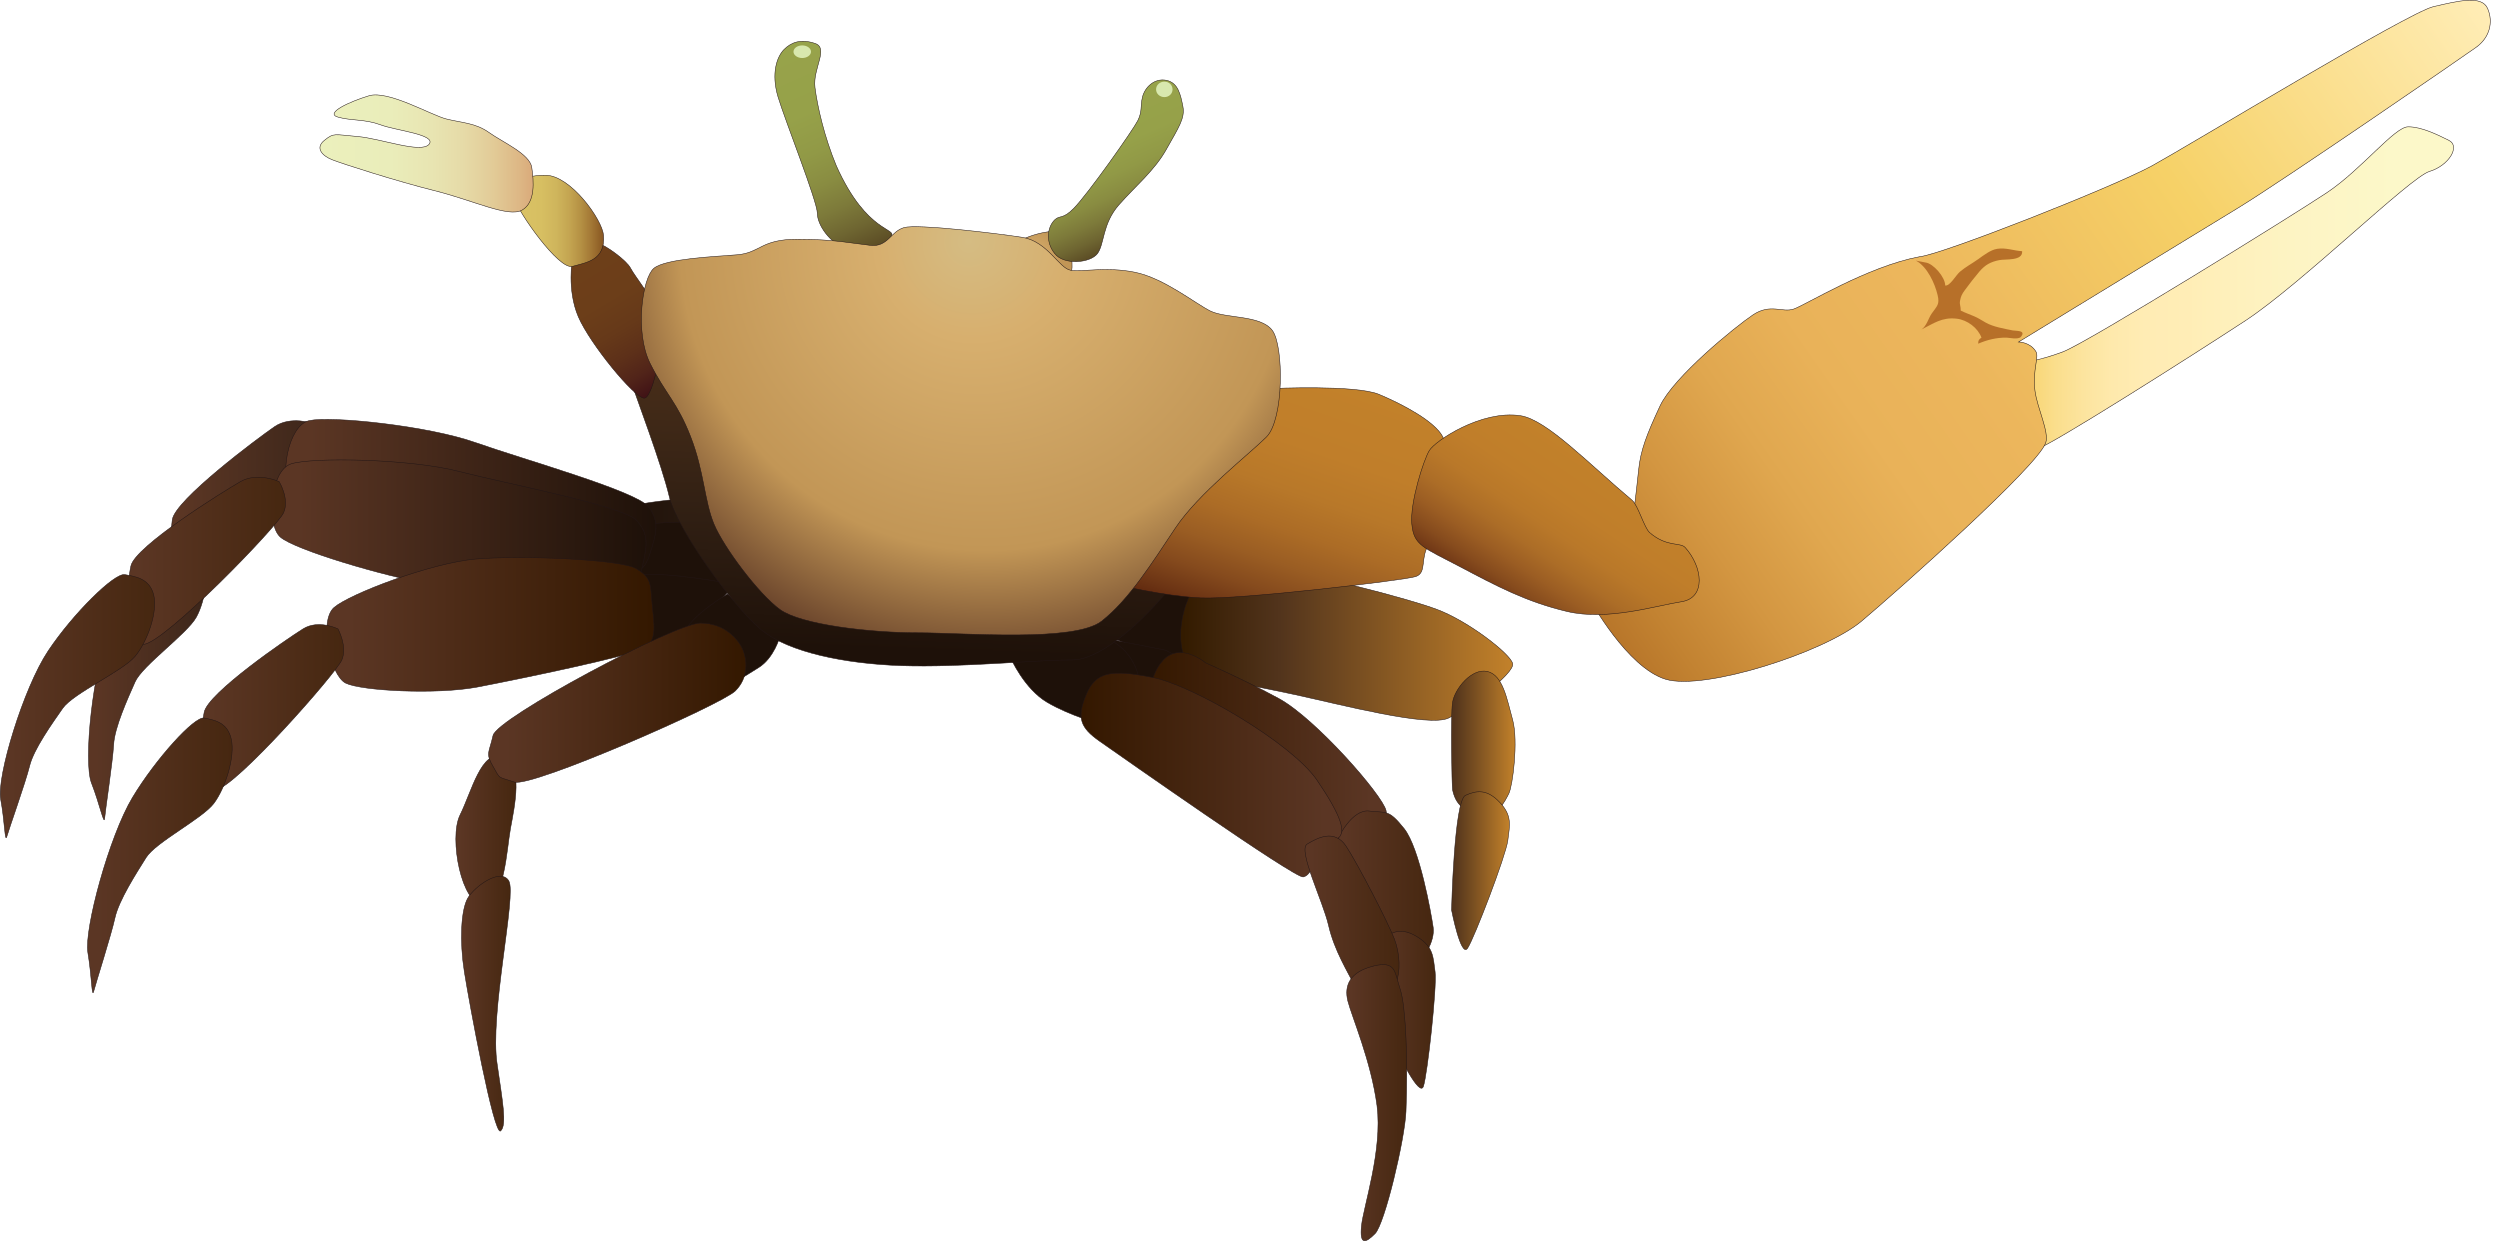 
        <svg xmlns:rdf="http://www.w3.org/1999/02/22-rdf-syntax-ns#" xmlns="http://www.w3.org/2000/svg" xmlns:cc="http://creativecommons.org/ns#" xmlns:xlink="http://www.w3.org/1999/xlink" xmlns:dc="http://purl.org/dc/elements/1.1/" x="0px" y="0px" width="502" height="250" viewBox="0 0 502 250" xml:space="preserve">
            <title>Uca thayeri (Mangrove Fiddler Crab)</title>
            <desc xmlns:ian_image_library="https://ian.umces.edu/media-library/">
                <ian_image_library:title>Uca thayeri (Mangrove Fiddler Crab)</ian_image_library:title>
                <ian_image_library:descr>Illustration of Uca thayeri (Mangrove Fiddler Crab)</ian_image_library:descr>
                <ian_image_library:scene>
                    <ian_image_library:contains>Crustacean, calling, fiddler, crab, Arthropoda, Crustacea, Malacostraca, Eumalacostraca, Decapoda, Ocypodidae, Uca</ian_image_library:contains>
                    <ian_image_library:when>2009-11-25</ian_image_library:when>
                </ian_image_library:scene>
            </desc>
            
 <defs></defs>
 <radialGradient id="ian_symbols_9e2f7df53e0ac794bd0783bb63bf542b" gradientUnits="userSpaceOnUse" cy="51.436" cx="207.46" r="6.549">
  <stop stop-color="#D7AF6E" offset=".061"/>
  <stop stop-color="#C29656" offset=".891"/>
 </radialGradient>
 <path stroke="#221515" stroke-width=".1" d="m200.2 49.994c-.461-.064-.63.088-.522.458 1.661.142 4.041-1.6 5.64-2.383 1.722-.827 4.135-1.499 5.973-1.597 3.03-.152 3.03 1.403 3.64 3.969.373 1.576.759 4.959-.718 5.969l-14.01-6.416z" fill="url(#ian_symbols_9e2f7df53e0ac794bd0783bb63bf542b)"/>
 <linearGradient id="ian_symbols_2ee9e013300d3af481b2f66f0885a147" y2="130.59" gradientUnits="userSpaceOnUse" x2="303.75" y1="130.59" x1="236.01">
  <stop stop-color="#331B00" offset=".024"/>
  <stop stop-color="#52341C" offset=".309"/>
  <stop stop-color="#C2812A" offset="1"/>
 </linearGradient>
 <path stroke="#221515" stroke-width=".1" d="m267.55 116.54s14.771 3.501 21.008 5.84c6.23 2.325 14.806 8.949 15.186 10.894.394 1.949-8.955 8.952-12.84 10.897-3.891 1.956-21.794-2.729-30.753-4.664-8.948-1.949-24.14-4.677-24.14-4.677v-17.897l31.53-.39z" fill="url(#ian_symbols_2ee9e013300d3af481b2f66f0885a147)"/>
 <path stroke="#221515" stroke-width=".1" d="m239.91 117.71s-2.407 3.318-2.807 8.765c-.393 5.447 2.414 9.145 2.414 9.145s-17.131-8.948-17.517-7.406c-.38 1.566 10.5-13.232 10.5-13.232l7.42 2.73z" fill="#1E1109"/>
 <linearGradient id="ian_symbols_902b8dd63734bdf4bd961353ab99e126" y2="149.21" gradientUnits="userSpaceOnUse" x2="304.23" y1="149.21" x1="291.45">
  <stop stop-color="#52341C" offset=".042"/>
  <stop stop-color="#C2812A" offset="1"/>
 </linearGradient>
 <path stroke="#221515" stroke-width=".1" d="m298.69 134.83c3.099.783 3.871 5.447 5.051 9.731 1.159 4.288 0 13.236-.772 14.792-.787 1.552-2.346 4.674-5.071 4.284-2.718-.393-5.437-1.166-6.229-5.057-.115-.62-.414-14.758 0-17.517.41-2.75 3.89-6.99 7.02-6.22z" fill="url(#ian_symbols_902b8dd63734bdf4bd961353ab99e126)"/>
 <linearGradient id="ian_symbols_4446c26094c978f4050b708372560c65" y2="136.42" gradientUnits="userSpaceOnUse" x2="41.475" y1="136.42" x1="17.761">
  <stop stop-color="#5B3624" offset=".067"/>
  <stop stop-color="#3C261A" offset="1"/>
 </linearGradient>
 <path stroke="#221515" stroke-width=".1" d="m40.761 111.14c1.447 3.132.542 9.382-1.339 12.785-1.881 3.393-10.819 9.68-12.297 12.996-1.468 3.328-4.142 9.168-4.305 12.626-.197 3.447-1.688 13.222-1.807 14.768-.119 1.542-.979-2.84-2.644-7.081-1.661-4.241.24-22.825 3.722-31.099 3.467-8.267 10.067-17.9 12.178-17.92 2.099-.04 5.024-.22 6.492 2.92z" fill="url(#ian_symbols_4446c26094c978f4050b708372560c65)"/>
 <linearGradient id="ian_symbols_2df751035a925a34413d63fa64130f58" y2="102.19" gradientUnits="userSpaceOnUse" x2="64.519" y1="102.19" x1="34.376">
  <stop stop-color="#5B3624" offset=".067"/>
  <stop stop-color="#3C261A" offset="1"/>
 </linearGradient>
 <path stroke="#221515" stroke-width=".1" d="m62.877 85.041s-4.468-1.61-7.752.641c-3.274 2.25-19.998 14.704-20.53 18.693-.532 3.993-.39 16.236 3.881 15.487 4.264-.752 24.706-25.764 25.774-28.611 1.064-2.859-1.373-6.218-1.373-6.218z" fill="url(#ian_symbols_2df751035a925a34413d63fa64130f58)"/>
 <linearGradient id="ian_symbols_f6c61350e7192514d5f56e568086c630" y2="109.79" gradientUnits="userSpaceOnUse" x2="151.94" y1="109.79" x1="121.97">
  <stop stop-color="#1E1109" offset=".042"/>
  <stop stop-color="#2F1E13" offset="1"/>
 </linearGradient>
 <path stroke="#221515" stroke-width=".1" d="m122.39 103.81c2.088-2.217 7.111-2.817 11.745-3.369 4.63-.566 15.687.054 15.687.054l2.115 10.592-25.316 8.294c0 .01-6.31-13.34-4.23-15.56z" fill="url(#ian_symbols_f6c61350e7192514d5f56e568086c630)"/>
 <path stroke="#221515" stroke-width=".1" d="m120.04 108.49c2.098-2.22 7.122-2.816 11.755-3.383 4.63-.566 15.693.064 15.693.064l2.108 10.603-25.316 8.277s-6.31-13.36-4.24-15.56z" fill="#1E1109"/>
 <path stroke="#221515" stroke-width=".1" d="m120.02 117.32c2.329-1.935 7.396-1.935 12.063-1.935 4.664 0 15.572 1.935 15.572 1.935l-13.24 14.016-3.891 1.945s-12.83-14.01-10.5-15.96z" fill="#1E1109"/>
 <path stroke="#221515" stroke-width=".1" d="m146.09 119.27s-7.396 4.274-8.955 8.169c-1.539 3.891 3.125 10.904 5.857 10.904 2.718 0 6.216-2.335 9.334-4.284 3.125-1.946 4.278-6.23 4.278-6.23l-10.52-8.56z" fill="#1E1109"/>
 <path stroke="#221515" stroke-width=".1" d="m222 128.21l12.066 2.349c4.664 2.339 9.721 6.223 9.721 6.223s-6.216-2.339-8.948 2.729c-2.718 5.054-10.114-4.667-10.114-4.667l-2.73-6.63z" fill="#1E1109"/>
 <path stroke="#221515" stroke-width=".1" d="m202.93 132.1s2.718 6.24 7.396 8.962c4.678 2.719 10.508 4.285 10.508 4.285s5.843-5.057 7.403-7.006c1.552-1.956-1.173-8.569-6.23-10.135-5.07-1.53-19.08 3.9-19.08 3.9z" fill="#1E1109"/>
 <linearGradient id="ian_symbols_b7e0ef65f45fc5941ddc7c700e785473" y2="62.838" gradientUnits="userSpaceOnUse" x2="183.15" y1="133.65" x1="180.67">
  <stop stop-color="#1E1109" offset=".042"/>
  <stop stop-color="#301F13" offset=".399"/>
  <stop stop-color="#52341C" offset="1"/>
 </linearGradient>
 <path stroke="#221515" stroke-width=".1" d="m129.74 61.271c-3.108 3.891-5.054 9.352-3.488 14.016 1.553 4.667 6.61 17.91 8.162 24.523 1.559 6.624 13.24 22.574 18.697 26.859 5.437 4.274 16.344 6.609 28.011 7.002 11.681.39 26.859-1.163 34.255-1.163s19.462-13.236 22.574-18.693c3.118-5.447-6.223-15.562-6.223-15.562s-98.87-40.869-101.99-36.987z" fill="url(#ian_symbols_b7e0ef65f45fc5941ddc7c700e785473)"/>
 <linearGradient id="ian_symbols_9b74366ef6b824e4ed5d24b157569345" y2="76.246" gradientUnits="userSpaceOnUse" x2="268.4" y1="126.65" x1="251.04">
  <stop stop-color="#60280E" offset="0"/>
  <stop stop-color="#6C3414" offset=".05"/>
  <stop stop-color="#854A1D" offset=".159"/>
  <stop stop-color="#9A5D23" offset=".277"/>
  <stop stop-color="#AC6C26" offset=".406"/>
  <stop stop-color="#B87829" offset=".55"/>
  <stop stop-color="#C07E2A" offset=".723"/>
  <stop stop-color="#C2812A" offset="1"/>
 </linearGradient>
 <path stroke="#221515" stroke-width=".1" d="m223.95 117.32s9.342 2.349 17.124 2.739c7.789.383 40.867-3.512 43.199-4.285 2.346-.783.793-3.891 2.739-6.62 1.938-2.718 4.264-18.293 2.711-21.412-1.545-3.112-8.168-6.613-12.839-8.559-4.678-1.946-21.412-1.163-21.412-1.163l-31.52 39.294z" fill="url(#ian_symbols_9b74366ef6b824e4ed5d24b157569345)"/>
 <linearGradient id="ian_symbols_993ba308289271f4b1910261202b9034" y2="57.782" gradientUnits="userSpaceOnUse" x2="492.68" y1="57.782" x1="405.32">
  <stop stop-color="#F6D167" offset="0"/>
  <stop stop-color="#F8D575" offset=".027"/>
  <stop stop-color="#FADE8C" offset=".085"/>
  <stop stop-color="#FCE49E" offset=".148"/>
  <stop stop-color="#FEE9AC" offset=".215"/>
  <stop stop-color="#FFECB4" offset=".291"/>
  <stop stop-color="#FFEDB6" offset=".394"/>
  <stop stop-color="#FFEEB7" offset=".402"/>
  <stop stop-color="#FDF4C4" offset=".644"/>
  <stop stop-color="#FCF8C9" offset=".867"/>
 </linearGradient>
 <path stroke="#221515" stroke-width=".1" d="m483.56 25.463c2.725 0 5.843 1.566 8.188 2.729 2.332 1.163 0 5.057-3.904 6.23-3.885 1.152-25.686 22.564-36.973 29.97-11.28 7.393-38.926 24.913-41.651 25.683-2.731.783-3.897-17.124-3.897-17.124s3.897-.393 8.969-2.329c5.057-1.956 45.921-27.251 52.931-31.926 6.99-4.664 13.61-13.233 16.33-13.233z" fill="url(#ian_symbols_993ba308289271f4b1910261202b9034)"/>
 <linearGradient id="ian_symbols_2c93de6637666ac4e5ec46cadeb47552" y2="-.574" gradientUnits="userSpaceOnUse" x2="497.98" y1="123.36" x1="320.99">
  <stop stop-color="#B8762A" offset="0"/>
  <stop stop-color="#C28231" offset=".042"/>
  <stop stop-color="#D39641" offset=".124"/>
  <stop stop-color="#E0A74F" offset=".21"/>
  <stop stop-color="#E9B259" offset=".304"/>
  <stop stop-color="#ECB65C" offset=".418"/>
  <stop stop-color="#F6D167" offset=".667"/>
  <stop stop-color="#FFEDB6" offset="1"/>
 </linearGradient>
 <path stroke="#221515" stroke-width=".1" d="m319.3 120.44s7.403 13.623 15.186 15.961c7.796 2.329 31.929-5.447 39.318-11.677 7.396-6.233 35.42-31.146 36.979-35.82.726-2.152-1.722-6.959-2.169-10.474-.509-4.064.847-6.762.21-7.806-1.152-1.956-3.498-1.956-3.498-1.956s35.027-21.401 43.989-26.862c8.948-5.437 45.155-30.35 47.874-32.295 2.738-1.945 3.504-5.067 2.331-7.786-1.152-2.729-5.829-1.566-10.894-.39-5.063 1.173-48.646 27.631-56.429 31.916-7.789 4.285-42.43 17.907-46.715 18.29-10.521 1.956-22.967 9.731-25.306 10.514-2.318.783-4.657-1.176-8.169 1.163s-15.958 12.463-18.676 18.304c-2.726 5.836-3.905 8.948-4.298 12.839-.38 3.895-1.553 13.236-1.553 13.236l-8.17 12.85z" fill="url(#ian_symbols_2c93de6637666ac4e5ec46cadeb47552)"/>
 <path d="m384.71 52.332c2.278 1.197 3.81 4.589 4.359 6.905.454 1.905-.089 2.163-1.159 3.688-.691.956-1.011 2.532-2.088 3.241 2.46-1.207 4.094-2.512 7.063-2.176 2.169.241 4.284 1.871 4.996 3.807-.576.359-.664.63-.657 1.217 1.789-.773 3.646-1.241 5.674-1.217.468 0 2.427.468 2.929-.187 1.051-1.335-.983-1.129-1.668-1.261-1.729-.359-3.871-.695-5.437-1.576-.854-.478-1.376-.858-2.251-1.241-.922-.4-1.851-.715-2.752-1.163.014-.925-.285-1.207-.143-1.969.156-.912.413-1.39.956-2.129.901-1.25 1.938-2.545 2.915-3.722 1.187-1.4 2.318-1.979 3.992-2.315 1.315-.261 4.753.217 4.61-1.793-1.688-.098-3.221-.752-5.017-.478-1.302.204-2.705 1.281-3.776 2.054-1.227.881-2.582 1.586-3.701 2.545-.841.715-1.979 2.901-2.955 2.772-.007-1.718-2.407-4.437-3.939-4.623l-1.93-.379z" fill="#B77029"/>
 <linearGradient id="ian_symbols_e2f41e4a427dcab45d12cbec47081296" y2="77.873" gradientUnits="userSpaceOnUse" x2="132.96" y1="50.387" x1="116.45">
  <stop stop-color="#6E3F19" offset="0"/>
  <stop stop-color="#6C3E19" offset=".35"/>
  <stop stop-color="#663919" offset=".552"/>
  <stop stop-color="#5D3019" offset=".717"/>
  <stop stop-color="#512419" offset=".861"/>
  <stop stop-color="#411316" offset=".991"/>
  <stop stop-color="#401216" offset="1"/>
 </linearGradient>
 <path stroke="#221515" stroke-width=".1" d="m114.95 51.918s-1.163 6.23 1.176 11.681c2.339 5.447 11.287 16.354 13.233 16.354 1.936 0 4.288-12.843 3.108-16.354-1.172-3.491-5.054-8.169-5.836-9.725-.773-1.566-5.057-4.674-6.613-5.054-1.55-.403-5.07 3.098-5.07 3.098z" fill="url(#ian_symbols_e2f41e4a427dcab45d12cbec47081296)"/>
 <linearGradient id="ian_symbols_c377a4c9e61bb5246186ad1647b8bb34" y2="99.578" gradientUnits="userSpaceOnUse" x2="131.7" y1="99.578" x1="57.379">
  <stop stop-color="#5B3624" offset=".067"/>
  <stop stop-color="#1E1109" offset="1"/>
 </linearGradient>
 <path stroke="#221515" stroke-width=".1" d="m130.52 111.14c-1.098 3.62-2.349 3.674-5.796 3.792-3.447.132-27.631-1.586-36.776-3.959-9.135-2.369-26.672-9.253-29.316-12.046-2.654-2.807-.871-13.484 3.437-14.463 4.305-.979 23.781 1.01 33.438 4.417 9.646 3.403 32.167 9.708 34.668 12.853 2.5 3.15 1.45 5.8.35 9.41z" fill="url(#ian_symbols_c377a4c9e61bb5246186ad1647b8bb34)"/>
 <linearGradient id="ian_symbols_20be7a685e5236648dea99a14c8e96f2" y2="49.973" gradientUnits="userSpaceOnUse" x2="174.77" y1="9.743" x1="156.85">
  <stop stop-color="#97A34A" offset="0"/>
  <stop stop-color="#96A149" offset=".314"/>
  <stop stop-color="#919946" offset=".496"/>
  <stop stop-color="#898C41" offset=".644"/>
  <stop stop-color="#7D7A3A" offset=".773"/>
  <stop stop-color="#6E6531" offset=".89"/>
  <stop stop-color="#5C4D25" offset=".998"/>
  <stop stop-color="#5C4D25" offset="1"/>
 </linearGradient>
 <path stroke="#221515" stroke-width=".1" d="m169.57 49.743c-2.861-.946-5.45-4.545-5.45-6.925 0-2.383-6.46-18.595-7.891-23.357-1.423-4.766-.21-8.104 1.227-9.538 1.424-1.423 3.329-2.162 6.189-1.207 2.847.946-.468 5.023 0 8.84.475 3.807 1.898 10.006 4.284 15.734 6.196 13.822 12.392 12.375 10.969 14.3-1.43 1.891-6.47 3.112-9.33 2.153z" fill="url(#ian_symbols_20be7a685e5236648dea99a14c8e96f2)"/>
 <linearGradient id="ian_symbols_c8685ee83a9314346901fb67ebfa2eaa" y2="105.41" gradientUnits="userSpaceOnUse" x2="129.72" y1="105.41" x1="54.602">
  <stop stop-color="#5B3624" offset=".067"/>
  <stop stop-color="#1E1109" offset="1"/>
 </linearGradient>
 <path stroke="#221515" stroke-width=".1" d="m128.97 113.82c-.783 3.698-2.024 3.871-5.451 4.284-3.423.434-27.672.793-36.983-.783-9.308-1.565-27.357-6.928-30.251-9.483-2.871-2.566-2.034-13.365 2.186-14.701 4.2-1.349 23.781-1.044 33.688 1.522 9.918 2.566 32.885 6.904 35.645 9.83 2.77 2.91 1.96 5.64 1.17 9.33z" fill="url(#ian_symbols_c8685ee83a9314346901fb67ebfa2eaa)"/>
 <linearGradient id="ian_symbols_a6232d560be49a24a96ca9a32917f2f4" y2="47.156" gradientUnits="userSpaceOnUse" x2="229.72" y1="22.293" x1="218.65">
  <stop stop-color="#97A34A" offset="0"/>
  <stop stop-color="#96A149" offset=".314"/>
  <stop stop-color="#919946" offset=".496"/>
  <stop stop-color="#898C41" offset=".644"/>
  <stop stop-color="#7D7A3A" offset=".773"/>
  <stop stop-color="#6E6531" offset=".89"/>
  <stop stop-color="#5C4D25" offset=".998"/>
  <stop stop-color="#5C4D25" offset="1"/>
 </linearGradient>
 <path stroke="#221515" stroke-width=".1" d="m211.79 50.919c-1.918-2.383-1.458-5.362 0-6.776 1.064-1.01 1.573-.03 3.803-2.285 2.847-2.871 11.917-15.724 12.874-17.635.949-1.905.481-2.861.949-4.763.475-1.905 2.379-3.816 4.772-3.338 2.379.478 2.861 2.871 3.335 5.24.468 2.383-.902 4.294-3.294 8.579-2.38 4.295-6.237 7.417-9.579 11.223-3.335 3.827-2.861 7.851-4.284 9.755-1.44 1.901-6.68 2.393-8.58 0z" fill="url(#ian_symbols_a6232d560be49a24a96ca9a32917f2f4)"/>
 <path d="m162.85 10.39c0 .685-.8 1.261-1.762 1.261-.97 0-1.756-.577-1.756-1.261 0-.708.786-1.271 1.756-1.271.96 0 1.76.563 1.76 1.271z" fill="#D8E8AE"/>
 <path d="m235.45 17.959c0 .858-.726 1.542-1.641 1.542-.929 0-1.668-.685-1.668-1.542 0-.871.739-1.566 1.668-1.566.92 0 1.64.695 1.64 1.566z" fill="#D8E8AE"/>
 <radialGradient id="ian_symbols_dcc3a25e55973d447dfb3c1f8bf1ee35" fx="194.39" fy="48.453" gradientUnits="userSpaceOnUse" cy="49.737" cx="200.55" r="106.52">
  <stop stop-color="#D5BC83" offset="0"/>
  <stop stop-color="#D7AF6E" offset=".182"/>
  <stop stop-color="#C29656" offset=".576"/>
  <stop stop-color="#5B3624" offset=".836"/>
  <stop stop-color="#432412" offset="1"/>
 </radialGradient>
 <path stroke="#221515" stroke-width=".1" d="m181.52 45.699c2.725-.772 18.683 1.173 23.747 1.956 5.057.783 7.396 6.233 9.735 6.613 2.339.39 7.003-.773 12.833.39 5.85 1.166 12.08 6.233 15.185 7.786 3.125 1.556 10.127.772 12.453 3.895 2.339 3.108 2.339 17.91-1.166 21.401-3.498 3.501-13.619 11.287-18.296 18.3-4.664 7.003-9.335 14.399-14.792 18.683-5.443 4.285-27.638 2.335-36.973 2.335-9.342 0-23.354-1.566-27.638-4.674-4.278-3.111-11.28-12.453-13.233-17.127-1.952-4.674-1.952-10.504-4.677-17.517-2.719-7.003-5.044-8.559-8.169-14.789-3.108-6.233-1.552-17.127.773-19.076 2.352-1.946 12.073-2.335 16.744-2.718 4.671-.39 4.671-3.119 12.06-3.119 7.409 0 11.158.848 14.663 1.227 3.53 0.4 4.05-2.786 6.77-3.569z" fill="url(#ian_symbols_dcc3a25e55973d447dfb3c1f8bf1ee35)"/>
 <linearGradient id="ian_symbols_d1d6af2bc5b38744516abb5adacb82a6" y2="93.303" gradientUnits="userSpaceOnUse" x2="321.51" y1="121.16" x1="302.72">
  <stop stop-color="#703716" offset="0"/>
  <stop stop-color="#864B1D" offset=".102"/>
  <stop stop-color="#9B5D23" offset=".224"/>
  <stop stop-color="#AC6D27" offset=".358"/>
  <stop stop-color="#B97829" offset=".51"/>
  <stop stop-color="#C07E2A" offset=".694"/>
  <stop stop-color="#C2812A" offset="1"/>
 </linearGradient>
 <path stroke="#221515" stroke-width=".1" d="m283.5 105.26c.393 4.284 2.325 4.674 9.721 8.559 7.396 3.905 13.233 7.013 21.415 8.958 8.169 1.949 17.91-1.173 22.968-1.946 5.057-.772 4.284-7.013.779-10.897-.976-1.084-3.667-.01-7.118-2.976-1.118-.959-2.312-5.471-3.545-6.515-8.69-7.288-17.11-16.172-22.432-16.975-7.81-1.186-17.117 5.057-18.283 7.003-1.18 1.946-3.9 10.512-3.51 14.792z" fill="url(#ian_symbols_d1d6af2bc5b38744516abb5adacb82a6)"/>
 <linearGradient id="ian_symbols_e951664f8bcb47e401b16471fe708b7c" y2="166.67" gradientUnits="userSpaceOnUse" x2="103.63" y1="166.67" x1="91.527">
  <stop stop-color="#5B3624" offset=".067"/>
  <stop stop-color="#462710" offset="1"/>
 </linearGradient>
 <path stroke="#221515" stroke-width=".1" d="m97.057 181.55c4.285-.394 4.664-10.908 5.447-15.182.783-4.285 2.718-12.843-1.556-14.409-4.284-1.556-6.23 7.013-8.568 11.69-2.317 4.67.401 18.29 4.685 17.9z" fill="url(#ian_symbols_e951664f8bcb47e401b16471fe708b7c)"/>
 <linearGradient id="ian_symbols_8fa98d0e322a6d04f523cb59451b8975" y2="125.38" gradientUnits="userSpaceOnUse" x2="131.33" y1="125.38" x1="65.609">
  <stop stop-color="#5B3624" offset=".067"/>
  <stop stop-color="#341800" offset=".994"/>
 </linearGradient>
 <path stroke="#221515" stroke-width=".1" d="m130.93 121.22c.366 3.891 1.152 7.393-1.569 8.949-2.729 1.556-25.303 6.229-33.482 7.786-8.165 1.556-23.347.773-26.465-.783-3.111-1.556-5.45-12.45-2.339-15.182 3.122-2.718 19.463-8.948 28.425-9.731 8.948-.773 29.187 0 32.306 1.959 3.13 1.92 2.74 3.09 3.13 6.99z" fill="url(#ian_symbols_8fa98d0e322a6d04f523cb59451b8975)"/>
 <linearGradient id="ian_symbols_b451369733d82c94818d6c05585f7bd3" y2="112.61" gradientUnits="userSpaceOnUse" x2="57.332" y1="112.61" x1="25.577">
  <stop stop-color="#5B3624" offset=".067"/>
  <stop stop-color="#462710" offset="1"/>
 </linearGradient>
 <path stroke="#221515" stroke-width=".1" d="m56.051 96.708s-4.308-1.976-7.766 0c-3.447 1.969-21.14 12.985-21.998 16.931-.871 3.938-1.729 16.137 2.576 15.748 4.318-.393 26.764-23.618 28.055-26.381 1.295-2.77-.867-6.302-.867-6.302z" fill="url(#ian_symbols_b451369733d82c94818d6c05585f7bd3)"/>
 <linearGradient id="ian_symbols_312d6218950370f4b1406dbe0eb3c4ae" y2="141.8" gradientUnits="userSpaceOnUse" x2="31.055" y1="141.8" x1=".05">
  <stop stop-color="#5B3624" offset=".067"/>
  <stop stop-color="#462710" offset="1"/>
 </linearGradient>
 <path stroke="#221515" stroke-width=".1" d="m30.867 119.48c.837 3.363-1.241 9.321-3.732 12.301-2.488 2.99-12.46 7.447-14.538 10.44-2.078 2.979-5.816 8.196-6.644 11.558-.827 3.349-4.156 12.667-4.569 14.168-.413 1.492-.413-2.989-1.25-7.46-.824-4.478 4.569-22.368 9.559-29.818 4.982-7.457 13.29-15.667 15.365-15.287 2.077.37 4.982.74 5.809 4.1z" fill="url(#ian_symbols_312d6218950370f4b1406dbe0eb3c4ae)"/>
 <linearGradient id="ian_symbols_82e53260cfa1b1d42d883d0740f5bffd" y2="157.65" gradientUnits="userSpaceOnUse" x2="227.38" gradientTransform="matrix(1 .012 -.012 1 5.483 -8.862)" y1="157.08" x1="274.81">
  <stop stop-color="#5B3624" offset=".067"/>
  <stop stop-color="#341800" offset=".994"/>
 </linearGradient>
 <path stroke="#221515" stroke-width=".1" d="m242.06 133.09s7.382 3.196 14.738 7.186c7.338 3.982 20.788 19.357 21.52 22.479.732 3.119-6.704 8.481-9.057 9.233-2.346.749-38.183-29.655-38.183-29.655s-1.031-5.884 2.434-9.711c3.47-3.83 8.55.46 8.55.46z" fill="url(#ian_symbols_82e53260cfa1b1d42d883d0740f5bffd)"/>
 <linearGradient id="ian_symbols_63c470988436e074e130005e0e253619" y2="178.45" gradientUnits="userSpaceOnUse" x2="287.83" y1="178.45" x1="268.71">
  <stop stop-color="#5B3624" offset=".067"/>
  <stop stop-color="#462710" offset="1"/>
 </linearGradient>
 <path stroke="#221515" stroke-width=".1" d="m274.93 162.86c3.504.39 3.897-.383 7.009 3.512 3.125 3.891 5.45 17.127 5.844 19.845.394 2.719-1.952 7.013-4.671 7.786-2.725.783-6.229-6.613-6.229-6.613l-8.176-19.083c.01-.02 2.73-5.84 6.23-5.46z" fill="url(#ian_symbols_63c470988436e074e130005e0e253619)"/>
 <linearGradient id="ian_symbols_46a60a032604e0e41ddb9cfd5a99bd89" y2="202.77" gradientUnits="userSpaceOnUse" x2="288.22" y1="202.77" x1="277.21">
  <stop stop-color="#5B3624" offset=".067"/>
  <stop stop-color="#462710" offset="1"/>
 </linearGradient>
 <path stroke="#221515" stroke-width=".1" d="m284.66 188.17c3.118 1.935 3.118 3.884 3.512 6.993.379 3.122-1.56 20.628-2.346 22.967-.767 2.339-5.051-6.613-5.051-6.613s-5.07-21.412-3.132-22.964c1.96-1.56 3.91-2.34 7.02-.39z" fill="url(#ian_symbols_46a60a032604e0e41ddb9cfd5a99bd89)"/>
 <linearGradient id="ian_symbols_aa19eab2714ccd74f9d1625641ab329e" y2="44.354" gradientUnits="userSpaceOnUse" x2="121.21" y1="44.354" x1="103.11">
  <stop stop-color="#DAC365" offset="0"/>
  <stop stop-color="#D7BF62" offset=".302"/>
  <stop stop-color="#CFB55C" offset=".476"/>
  <stop stop-color="#C4A551" offset=".618"/>
  <stop stop-color="#B59144" offset=".743"/>
  <stop stop-color="#A47936" offset=".856"/>
  <stop stop-color="#906027" offset=".96"/>
  <stop stop-color="#875522" offset="1"/>
 </linearGradient>
 <path stroke="#221515" stroke-width=".1" d="m109.51 35.185c5.067 0 11.44 8.948 11.68 12.081.39 5.043-3.501 5.447-6.233 6.22-2.729.783-10.894-10.897-11.677-13.626-.78-2.72 1.17-4.675 6.23-4.675z" fill="url(#ian_symbols_aa19eab2714ccd74f9d1625641ab329e)"/>
 <linearGradient id="ian_symbols_e210eb594ec0d0b40d10a4e98b8e9b5e" y2="30.818" gradientUnits="userSpaceOnUse" x2="107.05" y1="30.818" x1="64.244">
  <stop stop-color="#EBF0BC" offset="0"/>
  <stop stop-color="#EAEDBA" offset=".33"/>
  <stop stop-color="#E8E5B2" offset=".521"/>
  <stop stop-color="#E6DAA7" offset=".676"/>
  <stop stop-color="#E2CB97" offset=".813"/>
  <stop stop-color="#DDB785" offset=".935"/>
  <stop stop-color="#DAAA7A" offset="1"/>
 </linearGradient>
 <path stroke="#221515" stroke-width=".1" d="m67.86 23.515c-2.718-.783 2.339-3.108 6.23-4.285 3.895-1.163 12.45 3.895 15.561 4.667 3.122.78 5.851.78 8.569 2.729 2.729 1.946 8.179 4.285 8.559 7.013.39 2.718.783 6.992-1.945 8.548-2.719 1.566-9.725-1.936-17.521-3.884-7.776-1.946-18.669-5.447-20.619-6.23-1.956-.773-3.498-2.339-1.552-3.891 1.935-1.556 1.935-1.166 6.609-.773 4.678.379 12.843 3.501 14.409 1.556 1.556-1.949-6.623-2.732-9.731-3.895-3.128-1.173-5.847-.783-8.575-1.555z" fill="url(#ian_symbols_e210eb594ec0d0b40d10a4e98b8e9b5e)"/>
 <linearGradient id="ian_symbols_f95fd2204157ee143966640089e6c5d4" y2="142" gradientUnits="userSpaceOnUse" x2="69.014" y1="142" x1="40.369">
  <stop stop-color="#5B3624" offset=".067"/>
  <stop stop-color="#462710" offset="1"/>
 </linearGradient>
 <path stroke="#221515" stroke-width=".1" d="m67.86 126.28s-3.895-1.946-7.003 0c-3.122 1.935-19.073 12.843-19.855 16.737-.773 3.891-1.556 15.961 2.335 15.571 3.895-.393 24.13-23.357 25.307-26.076 1.162-2.73-.784-6.23-.784-6.23z" fill="url(#ian_symbols_f95fd2204157ee143966640089e6c5d4)"/>
 <linearGradient id="ian_symbols_035068d9ffa5a29421ebc62d447fcbc9" y2="171.76" gradientUnits="userSpaceOnUse" x2="46.624" y1="171.76" x1="17.562">
  <stop stop-color="#5B3624" offset=".067"/>
  <stop stop-color="#462710" offset="1"/>
 </linearGradient>
 <path stroke="#221515" stroke-width=".1" d="m46.448 148.46c.783 3.512-1.163 9.731-3.501 12.853-2.339 3.098-11.667 7.776-13.616 10.897-1.945 3.108-5.457 8.555-6.24 12.07-.772 3.501-3.884 13.222-4.274 14.778-.39 1.552-.39-3.112-1.176-7.786-.77-4.667 4.284-23.347 8.962-31.133 4.678-7.775 12.45-16.344 14.399-15.964 1.945.40 4.673.78 5.446 4.28z" fill="url(#ian_symbols_035068d9ffa5a29421ebc62d447fcbc9)"/>
 <linearGradient id="ian_symbols_aa6a37292b905cc4b9d7470c07346b9d" y2="155.64" gradientUnits="userSpaceOnUse" x2="217.08" y1="155.64" x1="269.43">
  <stop stop-color="#5B3624" offset=".067"/>
  <stop stop-color="#341800" offset=".994"/>
 </linearGradient>
 <path stroke="#221515" stroke-width=".1" d="m218.1 139.51c-1.946 4.664-1.173 6.61 2.725 9.341 3.898 2.719 39.318 27.642 40.871 27.238 1.559-.379 1.559-2.329 4.287-4.274 2.719-1.956 1.166-2.339 2.719-3.512 1.56-1.163.779-4.274-4.271-11.68-5.074-7.393-24.917-19.063-33.092-20.615-8.18-1.58-11.28-1.19-13.24 3.49z" fill="url(#ian_symbols_aa6a37292b905cc4b9d7470c07346b9d)"/>
 <linearGradient id="ian_symbols_40a432ee8d535df4c565dc87f99acaa6" y2="183.84" gradientUnits="userSpaceOnUse" x2="280.93" y1="183.84" x1="262.05">
  <stop stop-color="#5B3624" offset=".067"/>
  <stop stop-color="#462710" offset="1"/>
 </linearGradient>
 <path stroke="#221515" stroke-width=".1" d="m262.49 169.48c1.949-1.173 5.44-3.108 7.779.393 2.332 3.501 8.562 15.572 9.728 18.683 1.18 3.119 1.18 6.61.394 8.569-.787 1.936-6.61 4.271-8.183 1.163-1.56-3.122-4.277-7.396-5.43-12.463-1.18-5.06-6.24-15.18-4.29-16.34z" fill="url(#ian_symbols_40a432ee8d535df4c565dc87f99acaa6)"/>
 <linearGradient id="ian_symbols_705cdbf82145dcd4ed81e33388b6a7a5" y2="221.42" gradientUnits="userSpaceOnUse" x2="282.47" y1="221.42" x1="270.42">
  <stop stop-color="#5B3624" offset=".067"/>
  <stop stop-color="#462710" offset="1"/>
 </linearGradient>
 <path stroke="#221515" stroke-width=".1" d="m275.71 194c4.678-1.176 4.284 1.163 5.464 4.674 1.146 3.501 1.546 14.789 1.146 24.523-.21 5.457-4.257 22.564-6.21 24.52-1.938 1.946-3.118 2.329-2.725-1.566.393-3.881 4.264-15.178 3.118-24.13-1.18-8.948-5.07-17.91-5.857-21.019-.77-3.1.40-5.83 5.07-6.99z" fill="url(#ian_symbols_705cdbf82145dcd4ed81e33388b6a7a5)"/>
 <linearGradient id="ian_symbols_359878709357364461861a06b194ea32" y2="201.54" gradientUnits="userSpaceOnUse" x2="102.48" y1="201.54" x1="92.674">
  <stop stop-color="#5B3624" offset=".067"/>
  <stop stop-color="#462710" offset="1"/>
 </linearGradient>
 <path stroke="#221515" stroke-width=".1" d="m100.52 227.09c-1.326 1.166-6.284-25.696-7.274-31.926-.99-6.22-.665-12.44.664-14.789 1.325-2.329 6.61-6.22 8.253-3.501 1.651 2.729-3.969 26.858-2.308 36.983.998 7.01 1.988 12.07.668 13.24z" fill="url(#ian_symbols_359878709357364461861a06b194ea32)"/>
 <linearGradient id="ian_symbols_ab99e12ef9ce09649176904d18a52041" y2="141.1" gradientUnits="userSpaceOnUse" x2="149.79" y1="141.1" x1="98.103">
  <stop stop-color="#5B3624" offset=".067"/>
  <stop stop-color="#341800" offset=".994"/>
 </linearGradient>
 <path stroke="#221515" stroke-width=".1" d="m99.003 153.91c-1.556-2.719-.783-2.719 0-6.22.772-3.511 36.593-22.574 41.65-22.574s7.782 3.501 8.555 5.447c.786 1.949 1.173 5.45-1.552 8.169-2.719 2.729-40.878 19.462-44.369 18.3-3.505-1.18-2.72-.42-4.277-3.13z" fill="url(#ian_symbols_ab99e12ef9ce09649176904d18a52041)"/>
 <linearGradient id="ian_symbols_47eee521ec173d44c9e4bc12909b50c5" y2="174.83" gradientUnits="userSpaceOnUse" x2="303.09" y1="174.83" x1="291.47">
  <stop stop-color="#52341C" offset=".042"/>
  <stop stop-color="#C2812A" offset="1"/>
 </linearGradient>
 <path stroke="#221515" stroke-width=".1" d="m301.14 161.1c2.522 2.674 2.027 4.556 1.627 7.677-.42 3.108-6.718 19.561-8.073 21.619-1.329 2.074-3.221-7.667-3.221-7.667s.516-21.998 2.786-23.021c2.26-1.02 4.35-1.28 6.87 1.39z" fill="url(#ian_symbols_47eee521ec173d44c9e4bc12909b50c5)"/>
</svg>
